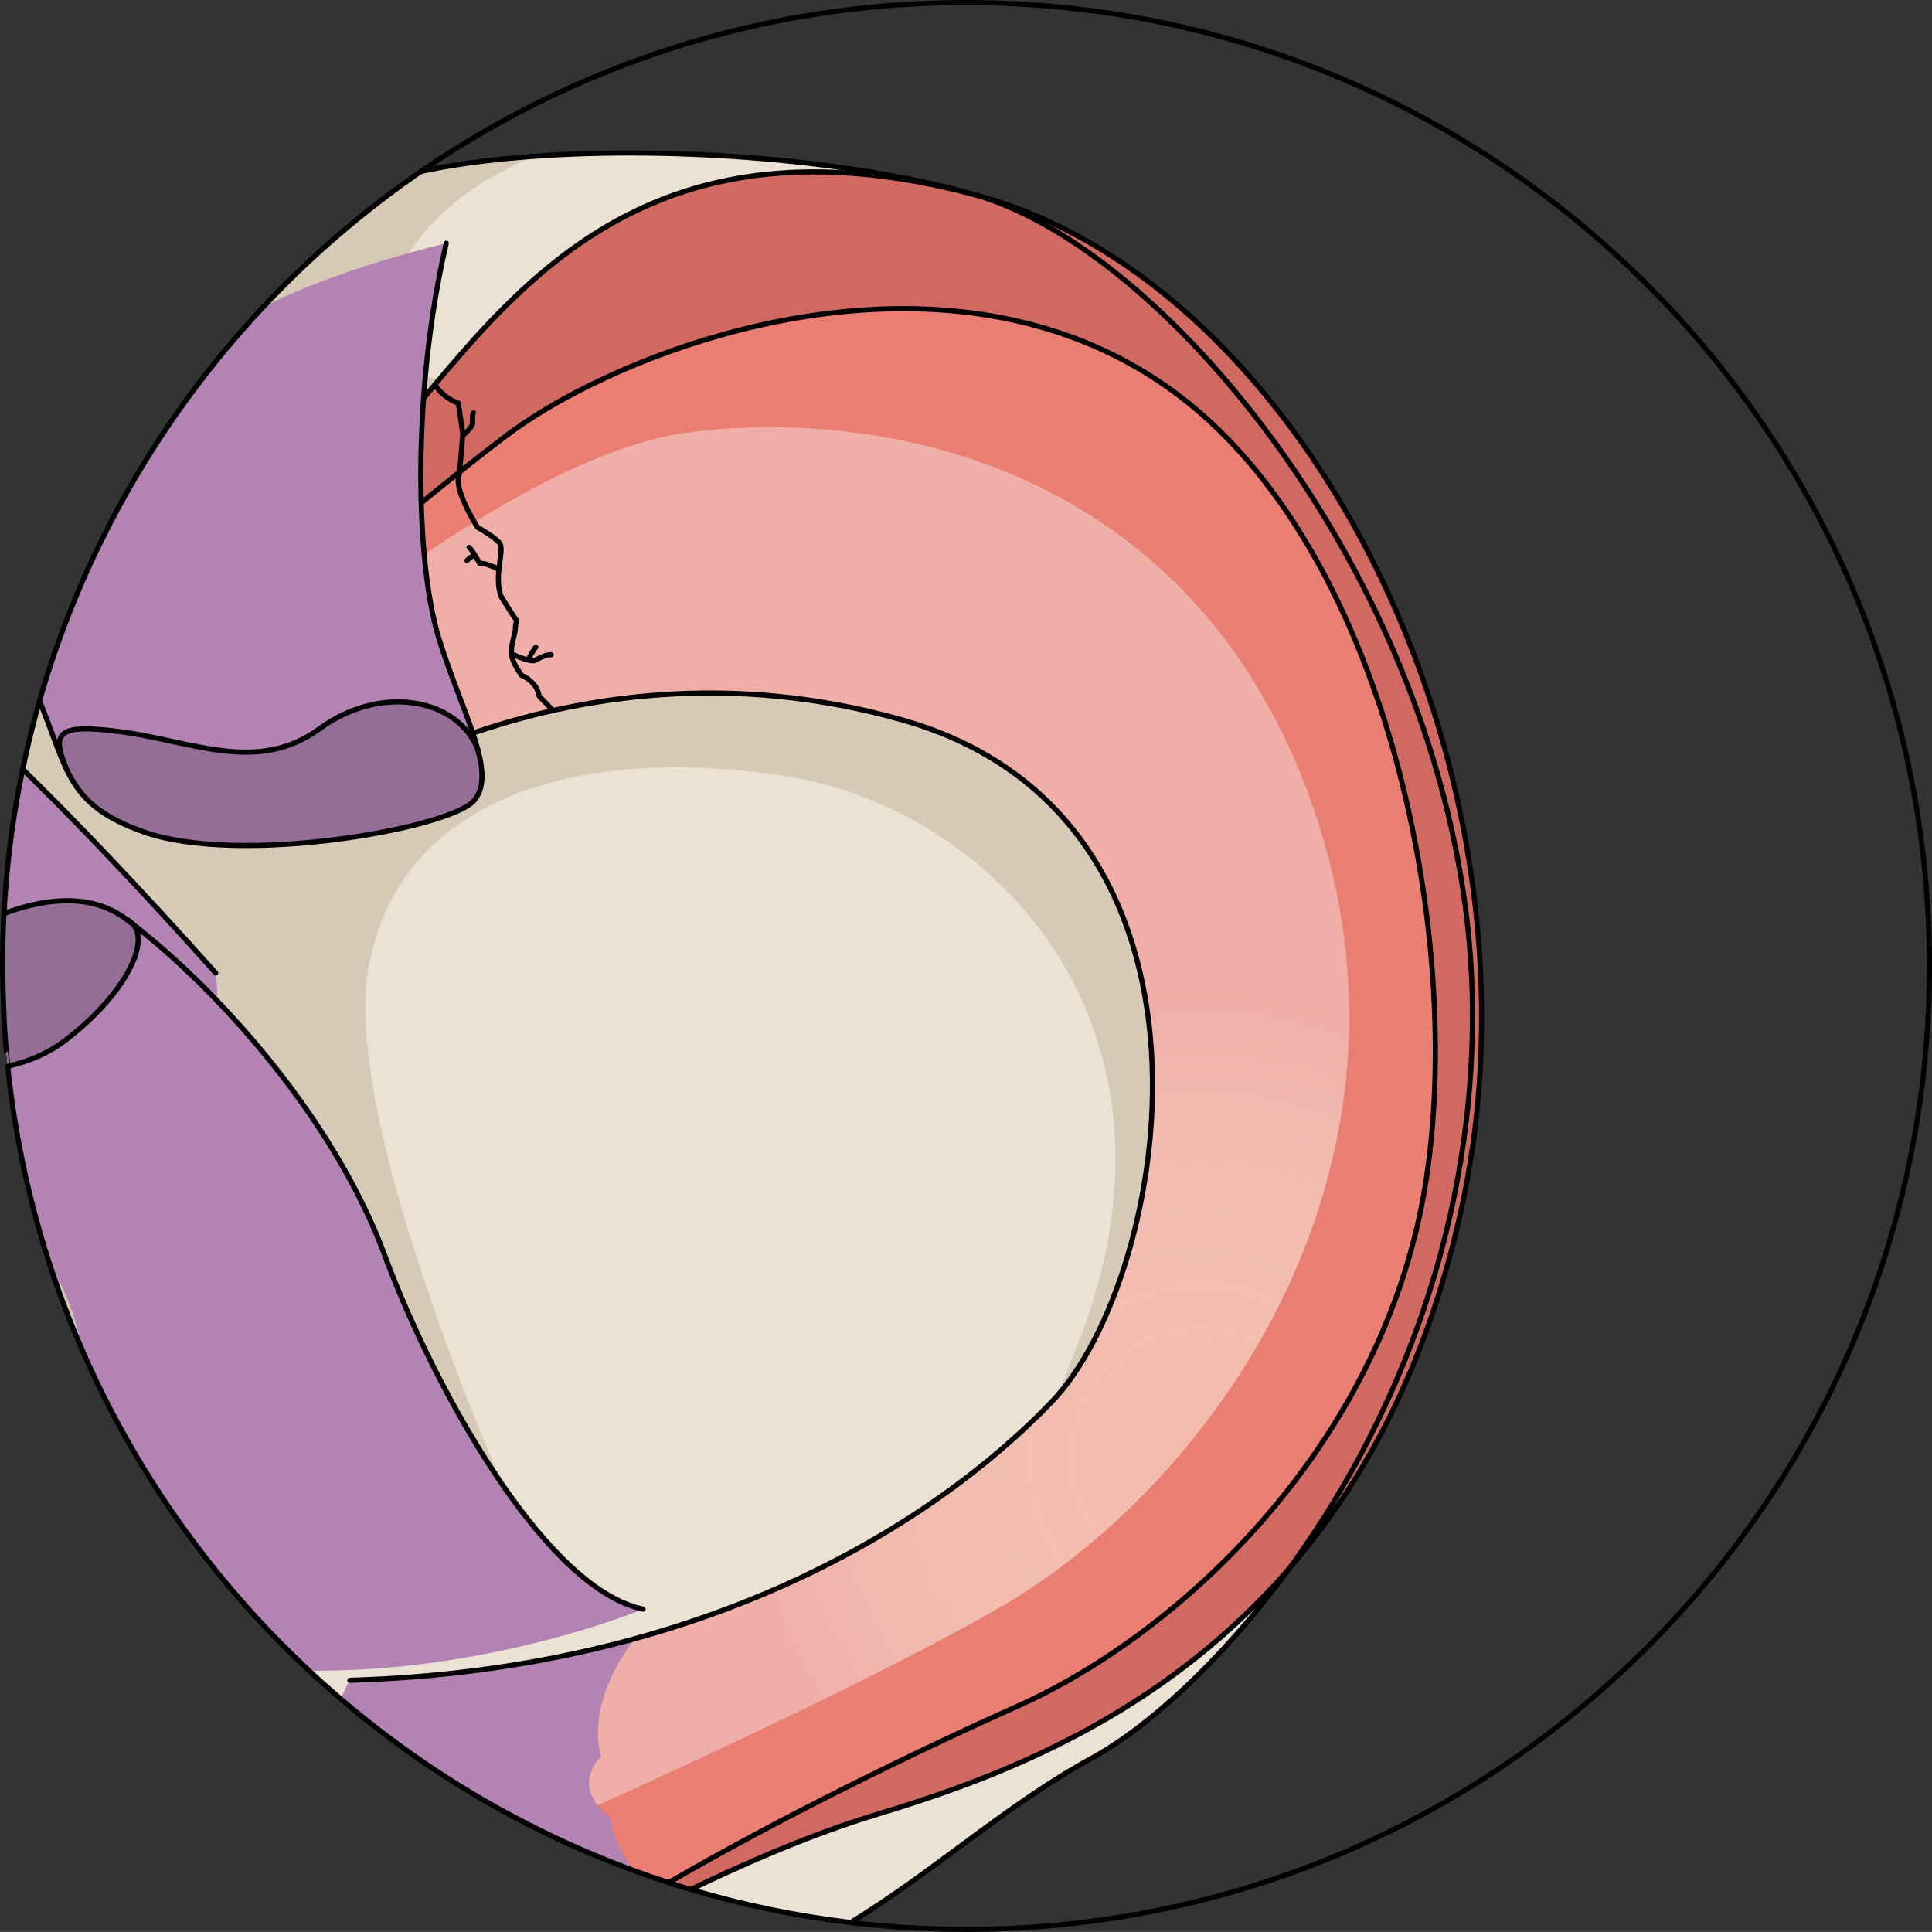 <?xml version="1.0" encoding="utf-8"?>
<!-- Generator: Adobe Illustrator 16.0.0, SVG Export Plug-In . SVG Version: 6.00 Build 0)  -->
<!DOCTYPE svg PUBLIC "-//W3C//DTD SVG 1.1//EN" "http://www.w3.org/Graphics/SVG/1.1/DTD/svg11.dtd">
<svg version="1.1" id="Layer_1" xmlns="http://www.w3.org/2000/svg" xmlns:xlink="http://www.w3.org/1999/xlink" x="0px" y="0px"
	 width="376.125px" height="376.11px" viewBox="0 0 376.125 376.11" enable-background="new 0 0 376.125 376.11"
	 xml:space="preserve">
<rect x="0" y="0" width="376.125" height="376.11" fill="#333333" stroke="none"/>
<g>
	<path fill="#ECE2D3" d="M1.568,208.2c0.364,3.444,0.83,6.849,1.382,10.243c1.546,9.5,3.808,18.763,6.736,27.735
		c0.453,1.408,0.93,2.815,1.42,4.223c-0.15,0.151-0.301,0.303-0.452,0.452c0.163-0.149,0.314-0.301,0.465-0.439
		c1.47,4.173,3.079,8.27,4.838,12.304c2.338,5.416,4.94,10.683,7.768,15.81c9.626,17.456,21.955,33.216,36.432,46.713
		c2.012,1.886,4.084,3.72,6.185,5.517c11.825,10.104,24.92,18.751,39.008,25.688c5.933,2.916,12.04,5.53,18.299,7.816
		c2.149,0.792,4.336,1.533,6.522,2.25c1.433,0.465,2.854,0.904,4.299,1.333h0.013c10.054,2.99,20.46,5.164,31.142,6.433
		c16.425-10.065,30.462-23.022,46.964-32.021c10.432-5.693,25.01-18.486,38.48-36.999c18.902-25.963,35.604-63.176,35.604-107.765
		c0-76.372-56.992-148.182-96.881-159.581c-23.703-6.774-58.225-9.489-85.948-7.478c-0.592,0.038-1.182,0.088-1.772,0.139
		c-1.005,0.074-1.998,0.163-2.979,0.264c-0.741,0.063-1.47,0.139-2.199,0.214c-0.566,0.063-1.118,0.125-1.684,0.188
		c-0.553,0.063-1.105,0.139-1.659,0.201c-1.646,0.201-3.255,0.427-4.813,0.679c-0.528,0.089-1.043,0.163-1.559,0.252
		c-0.578,0.101-1.156,0.201-1.721,0.302c-0.88,0.163-1.735,0.326-2.577,0.503c-0.301,0.062-0.603,0.125-0.905,0.188
		c-11.185,7.691-21.49,16.552-30.74,26.418c-20.12,21.439-35.251,47.63-43.546,76.686c-1.244,4.36-2.337,8.785-3.268,13.271
		c-1.156,5.555-2.061,11.196-2.715,16.915c-0.414,3.707-0.728,7.439-0.93,11.21H0.764C0.588,181.23,0.5,184.637,0.5,188.055
		c0,3.934,0.125,7.829,0.352,11.699c0,0,0.012,0,0.012,0.014c0.163,2.627,0.377,5.228,0.641,7.816"/>
	<path fill="none" d="M130.17,366.512c1.433,0.465,2.854,0.904,4.299,1.333"/>
	<path fill="#D6CAB7" d="M38.943,226.713l-6.623,22.558v0.012l-8.596,29.245c-2.828-5.127-5.43-10.394-7.768-15.81
		c-1.759-4.034-3.368-8.131-4.838-12.304c-0.151,0.139-0.302,0.29-0.465,0.439c0.151-0.149,0.302-0.301,0.452-0.452
		c-0.49-1.407-0.967-2.814-1.42-4.223c-2.928-8.973-5.19-18.235-6.736-27.735l10.896,2.5l8.583,1.974L38.943,226.713z"/>
	<path fill="#D6CAB7" d="M233.613,268.587c-21.931,37.187-46.588,54.479-27.598,2.952c0-0.012,0.023-0.024,0.023-0.049
		c1.02-2.765,2.15-5.756,3.444-8.936c25.135-62.322-16.086-105.542-57.294-111.574s-74.387,5.027-80.407,37.2
		c-4.599,24.556,15.973,77.226,25.978,100.777c0.012,0.013,0.024,0.038,0.024,0.051c2.979,7.037,5.027,11.474,5.14,11.737
		c-1.093-0.565-59.318-31.167-62.309-32.159c-0.729-0.238-3.845-7.742-8.294-19.305v-0.012c-2.84-7.402-6.233-16.451-9.891-26.354
		c-1.283-3.431-2.576-6.963-3.909-10.556c-1.357-3.657-2.727-7.403-4.109-11.174c-3.017-8.231-6.095-16.615-9.099-24.771
		c-1.218-3.305-2.425-6.571-3.607-9.765c0.654-5.719,1.559-11.36,2.715-16.915c0.93-4.486,2.023-8.911,3.268-13.271
		C15.983,107.41,31.114,81.22,51.234,59.78c9.25-9.866,19.555-18.727,30.74-26.418c0.302-0.063,0.604-0.126,0.905-0.188
		c0.842-0.177,1.697-0.34,2.577-0.503c0.564-0.101,1.143-0.201,1.721-0.302c0.516-0.089,1.031-0.163,1.559-0.252
		c1.559-0.252,3.167-0.478,4.813-0.679c0.554-0.063,1.106-0.138,1.659-0.201c0.566-0.063,1.118-0.125,1.684-0.188
		c0.729-0.075,1.458-0.151,2.199-0.214c0.98-0.101,1.974-0.189,2.979-0.264c0.59-0.051,1.181-0.101,1.772-0.139
		C90.671,36.128,83.91,42.776,79.65,49.235c-3.619,5.466-5.442,10.795-7.868,15.307c-2.25,4.173,2.892,6.912,11.022,8.71
		c0.892,0.188,1.809,0.377,2.765,0.554c7.917,1.444,17.921,2.16,26.706,2.5c0.012,0,0.012,0,0.012,0
		c10.783,0.427,19.731,0.302,20.799,0.302c1.257,0,14.855,2.614,32.123,7.466c16.852,4.737,37.188,11.611,52.959,20.295
		c0.024,0,0.051,0.013,0.063,0.038c6.9,3.795,12.92,7.943,17.381,12.403c4.876,4.877,8.658,12.104,11.411,20.862v0.013
		C258.471,174.079,252.238,236.992,233.613,268.587z"/>
	<g>
		<path fill="#B283B3" d="M13.847,220.943c-3.909-6.435-9.111-10.607-12.278-12.743c0.364,3.444,0.83,6.849,1.382,10.243
			c1.546,9.5,3.808,18.763,6.736,27.735c0.453,1.408,0.93,2.815,1.42,4.223c0.214-0.201,0.428-0.402,0.628-0.604
			c1.094-1.067,2.086-2.036,2.954-2.89c0.189-0.189,0.376-0.377,0.553-0.553c0.176-0.177,0.351-0.353,0.516-0.516
			c0.2-0.201,0.389-0.402,0.578-0.578c1.634-1.646,2.526-2.577,2.526-2.577C19.577,233.674,17.202,226.474,13.847,220.943z"/>
		<path fill="#B283B3" d="M42.249,194.804v0.012c-0.226,7.303-2.965,19.645-18.36,21.743c0,0-1.923-1.571-5.367-4.197
			c-1.218-0.918-2.614-1.974-4.197-3.13c-0.314-0.239-0.641-0.479-0.968-0.704c-1.457-1.08-3.053-2.225-4.763-3.432v-0.013
			c-0.59-0.415-1.194-0.829-1.81-1.269c-0.465-0.327-0.943-0.653-1.433-0.993c-0.327-0.226-0.653-0.453-0.993-0.691
			c-1.119-0.766-2.288-1.559-3.494-2.362c0-0.014-0.012-0.014-0.012-0.014c-0.227-3.87-0.352-7.766-0.352-11.699
			c0-3.418,0.088-6.824,0.264-10.192h0.013c0.202-3.771,0.516-7.503,0.93-11.21c0.654-5.719,1.559-11.36,2.715-16.915
			c1.383,1.357,2.777,2.739,4.185,4.159c1.608,1.609,3.243,3.255,4.876,4.927c0.83,0.842,1.659,1.684,2.476,2.539
			c0.906,0.917,1.798,1.846,2.69,2.788c0.78,0.806,1.545,1.61,2.313,2.427c6.749,7.088,13.736,14.68,21.024,22.835
			C41.984,189.412,42.349,191.637,42.249,194.804z"/>
	</g>
	<g>
		<path fill="none" stroke="#010101" stroke-linecap="round" stroke-linejoin="round" stroke-miterlimit="10" d="M41.984,189.412
			c-7.289-8.155-14.276-15.747-21.024-22.835c-0.767-0.816-1.533-1.621-2.313-2.427c-0.892-0.942-1.784-1.871-2.69-2.788
			c-0.816-0.855-1.646-1.697-2.476-2.539c-1.633-1.684-3.255-3.33-4.876-4.927c-1.408-1.42-2.802-2.802-4.185-4.159"/>
		<path fill="none" stroke="#010101" stroke-linecap="round" stroke-linejoin="round" stroke-miterlimit="10" d="M14.688,246.908
			c0.189-0.189,0.376-0.377,0.553-0.553c0.176-0.177,0.351-0.353,0.516-0.516c0.2-0.201,0.389-0.39,0.578-0.578
			c1.634-1.646,2.526-2.577,2.526-2.577"/>
		<path fill="none" stroke="#010101" stroke-linecap="round" stroke-linejoin="round" stroke-miterlimit="10" d="M0.864,199.768
			c1.207,0.804,2.375,1.597,3.494,2.362c0.339,0.238,0.666,0.466,0.993,0.691c0.49,0.34,0.968,0.666,1.433,0.993
			c0.616,0.439,1.219,0.854,1.81,1.269v0.013c1.709,1.207,3.306,2.352,4.763,3.432c0.327,0.226,0.654,0.465,0.968,0.704
			c1.583,1.156,2.979,2.212,4.197,3.13c3.444,2.626,5.367,4.197,5.367,4.197"/>
	</g>
	<g>
		<path fill="#EB7E73" d="M284.221,236.666c-0.288,1.294-0.603,2.576-0.917,3.845c0,0.051-0.012,0.089-0.025,0.126
			c-0.314,1.27-0.641,2.526-0.967,3.758c-0.341,1.244-0.68,2.476-1.031,3.682c-0.377,1.295-0.766,2.563-1.156,3.82
			c-0.353,1.119-0.717,2.226-1.08,3.331c-0.314,0.942-0.643,1.885-0.98,2.802c-0.201,0.604-0.428,1.208-0.641,1.798
			c-0.629,1.709-1.283,3.394-1.949,5.039c-0.226,0.578-0.465,1.145-0.703,1.696c-1.684,4.048-3.482,7.893-5.379,11.55
			c-0.479,0.918-0.955,1.811-1.433,2.689c-0.013,0.014-0.026,0.038-0.026,0.038c-0.414,0.779-0.842,1.533-1.281,2.287
			c-3.682,6.485-7.679,12.366-11.914,17.695c-0.326,0.427-0.665,0.854-1.018,1.27c-0.867,1.081-1.746,2.137-2.652,3.166
			c-0.427,0.503-0.854,0.993-1.293,1.483c-0.793,0.893-1.584,1.759-2.4,2.614c-6.221,6.635-12.795,12.29-19.467,17.13
			c-0.691,0.515-1.396,1.005-2.087,1.494c-0.466,0.314-0.917,0.643-1.382,0.942c-0.629,0.441-1.257,0.855-1.885,1.271
			c-1.446,0.955-2.904,1.885-4.362,2.764c-0.69,0.429-1.382,0.842-2.073,1.245c-1.019,0.604-2.035,1.193-3.066,1.76
			c-0.766,0.439-1.533,0.854-2.301,1.269c-0.552,0.302-1.105,0.591-1.658,0.868c-0.867,0.464-1.733,0.904-2.589,1.331
			c-1.873,0.943-3.731,1.835-5.579,2.677c-0.768,0.353-1.521,0.691-2.275,1.019c-0.616,0.276-1.219,0.54-1.822,0.792
			c-0.377,0.163-0.742,0.326-1.118,0.478c-5.981,2.525-11.713,4.574-16.979,6.309c-1.106,0.364-2.187,0.716-3.255,1.055
			c-1.671,0.528-3.28,1.019-4.839,1.496c-1.521,0.466-3.054,0.955-4.586,1.471c-0.729,0.239-1.47,0.489-2.213,0.741
			c-1.106,0.391-2.224,0.792-3.342,1.206c-0.729,0.264-1.446,0.528-2.175,0.806c-0.516,0.2-1.018,0.389-1.521,0.59
			c-0.767,0.289-1.533,0.591-2.3,0.904c-0.892,0.353-1.784,0.717-2.664,1.082c-0.955,0.389-1.91,0.791-2.853,1.193
			c-5.002,2.124-9.878,4.361-14.502,6.599h-0.013c-1.445-0.429-2.866-0.868-4.299-1.333c-2.186-0.717-4.373-1.458-6.522-2.25
			c-6.259-2.286-12.366-4.9-18.299-7.816c-14.088-6.938-27.183-15.584-39.008-25.688c1.005-2.286,1.771-3.631,1.771-3.631
			c0.805-0.025,1.609-0.051,2.413-0.089c0.692-0.024,1.396-0.05,2.086-0.087c0.616-0.026,1.232-0.051,1.835-0.089h0.088
			c0.213-0.012,0.427-0.025,0.628-0.038c0.527-0.036,1.043-0.063,1.559-0.101c0.087,0,0.175,0,0.264-0.012
			c0.201-0.013,0.389-0.024,0.59-0.038c0.226-0.013,0.453-0.024,0.679-0.051c0.767-0.05,1.546-0.101,2.312-0.163h0.05
			c0.013-0.012,0.026-0.012,0.038-0.012c0.327-0.025,0.653-0.051,0.967-0.075c0.541-0.051,1.081-0.089,1.609-0.139
			c0.415-0.038,0.817-0.075,1.219-0.113c0.503-0.05,1.006-0.101,1.496-0.15c0.264-0.026,0.528-0.051,0.779-0.076
			c0.365-0.037,0.715-0.075,1.068-0.113c0.151-0.012,0.302-0.037,0.465-0.05c0.427-0.051,0.854-0.088,1.283-0.151
			c0.25-0.024,0.49-0.049,0.741-0.087c0.251-0.026,0.49-0.051,0.729-0.089c0.063,0,0.113,0,0.163-0.012
			c0.502-0.063,0.993-0.127,1.483-0.189c0.213-0.024,0.415-0.05,0.628-0.087c0.189-0.014,0.39-0.038,0.578-0.076
			c0.59-0.075,1.168-0.15,1.747-0.238c0.592-0.076,1.169-0.164,1.735-0.251c0.578-0.089,1.156-0.177,1.721-0.265
			c0.755-0.112,1.508-0.239,2.25-0.364c0.793-0.126,1.584-0.264,2.376-0.415c0.164-0.025,0.314-0.05,0.478-0.088
			c0.427-0.063,0.842-0.138,1.257-0.226c0.427-0.076,0.842-0.151,1.257-0.239c0.075-0.013,0.151-0.025,0.226-0.037
			c2.288-0.453,4.55-0.918,6.761-1.421c0.402-0.088,0.805-0.176,1.194-0.276c0.076,0,0.139-0.013,0.189-0.038
			c0.037,0,0.063-0.013,0.087-0.024c0.038,0,0.076,0,0.101-0.024c0.026,0.012,0.038,0,0.05,0c0.05-0.014,0.088-0.026,0.126-0.038
			c0.05,0,0.101-0.013,0.151-0.038c0.05,0,0.101-0.013,0.15-0.024c0.05-0.014,0.088-0.026,0.126-0.038c0.024,0,0.063,0,0.088-0.026
			c0.037,0,0.087,0,0.125-0.024c0.088-0.012,0.176-0.025,0.264-0.063c0.075-0.014,0.163-0.025,0.239-0.063
			c0.967-0.215,1.922-0.453,2.864-0.692c0.113-0.024,0.214-0.05,0.314-0.087c0.101-0.026,0.213-0.051,0.314-0.089
			c0.113-0.025,0.227-0.05,0.352-0.088c0.05,0,0.088-0.013,0.139-0.024c0.993-0.252,1.96-0.516,2.929-0.779v-0.013
			c1.193-0.327,2.375-0.666,3.543-1.006c2.338-0.691,4.638-1.407,6.9-2.149c1.043-0.351,2.086-0.703,3.117-1.067
			c0.703-0.239,1.394-0.478,2.085-0.741c0.164-0.051,0.314-0.101,0.478-0.176c0.076-0.014,0.151-0.038,0.215-0.076
			c0.25-0.075,0.49-0.176,0.728-0.264c1.093-0.402,2.162-0.817,3.23-1.231c0.904-0.352,1.797-0.704,2.69-1.068
			c0.464-0.188,0.929-0.39,1.394-0.578c0.717-0.289,1.446-0.591,2.161-0.904c0.189-0.076,0.365-0.164,0.554-0.24
			c0.239-0.101,0.477-0.213,0.717-0.313c0.578-0.252,1.168-0.516,1.746-0.779c0.252-0.113,0.503-0.226,0.754-0.339
			c1.206-0.54,2.388-1.105,3.57-1.672c0.351-0.163,0.691-0.326,1.043-0.503c0.188-0.087,0.389-0.188,0.578-0.288
			c0.778-0.377,1.545-0.768,2.312-1.156c0.804-0.402,1.595-0.817,2.387-1.232c0.151-0.075,0.302-0.163,0.44-0.238
			c0.101-0.05,0.188-0.101,0.276-0.139c0.101-0.063,0.213-0.125,0.326-0.176c0.302-0.163,0.604-0.327,0.906-0.49
			c1.293-0.703,2.563-1.408,3.807-2.123c1.131-0.654,2.25-1.319,3.355-1.986c0.101-0.063,0.201-0.126,0.314-0.188
			c0.101-0.063,0.214-0.126,0.328-0.201c0.439-0.265,0.879-0.528,1.307-0.805c0.829-0.515,1.646-1.03,2.45-1.545
			c0.113-0.076,0.213-0.139,0.328-0.215c1.432-0.929,2.828-1.859,4.184-2.802c0.126-0.088,0.239-0.163,0.364-0.252
			c3.142-2.187,6.096-4.398,8.874-6.609c0.264-0.214,0.515-0.415,0.767-0.629c0.729-0.59,1.445-1.168,2.136-1.76
			c0.427-0.364,0.855-0.716,1.271-1.08c0.904-0.767,1.771-1.546,2.626-2.313c0.327-0.288,0.641-0.578,0.955-0.866
			c0.779-0.717,1.532-1.433,2.274-2.137c0.34-0.326,0.678-0.653,1.006-0.98c0.214-0.2,0.415-0.401,0.615-0.603
			c0.239-0.227,0.465-0.466,0.691-0.691c0.15-0.15,0.301-0.302,0.452-0.453c0.364-0.376,0.729-0.753,1.094-1.131
			c0.402-0.414,0.792-0.854,1.194-1.308c0-0.012,0.023-0.024,0.023-0.049c0.039-0.025,0.064-0.063,0.089-0.088
			c0.05-0.063,0.101-0.113,0.151-0.177c0.012-0.025,0.037-0.037,0.037-0.063c0.227-0.251,0.439-0.515,0.654-0.779
			c1.231-1.532,2.438-3.267,3.606-5.151c0.101-0.176,0.214-0.353,0.313-0.528c0.051-0.076,0.102-0.163,0.139-0.239
			c0.251-0.389,0.479-0.791,0.703-1.206c0.102-0.151,0.176-0.314,0.265-0.465c0.264-0.465,0.516-0.943,0.767-1.421
			c0.063-0.112,0.125-0.226,0.176-0.338c0.164-0.29,0.314-0.591,0.465-0.893c0.151-0.314,0.303-0.616,0.453-0.931
			c0.301-0.616,0.603-1.244,0.893-1.885c0.176-0.377,0.351-0.754,0.516-1.144c0.137-0.314,0.275-0.629,0.413-0.942l0.453-1.094
			c0.101-0.251,0.214-0.516,0.313-0.779c0.428-1.056,0.842-2.149,1.232-3.255c0.164-0.439,0.314-0.88,0.465-1.332
			c0.076-0.188,0.139-0.364,0.188-0.553c0.163-0.478,0.327-0.955,0.478-1.445c0.15-0.44,0.289-0.88,0.427-1.332
			c0.026-0.088,0.05-0.176,0.076-0.265c0.188-0.603,0.364-1.206,0.54-1.822c0.189-0.628,0.365-1.257,0.527-1.897
			c0.139-0.502,0.264-1.005,0.391-1.508c0.138-0.54,0.276-1.08,0.401-1.622c0.101-0.438,0.201-0.866,0.302-1.307
			c0.025-0.087,0.038-0.176,0.063-0.263c0.025-0.139,0.063-0.277,0.089-0.428c0.024-0.126,0.063-0.252,0.089-0.377
			c0.012-0.051,0.023-0.089,0.023-0.138c0.127-0.592,0.252-1.182,0.365-1.772c0.163-0.829,0.326-1.659,0.465-2.501
			c0.113-0.604,0.213-1.22,0.314-1.835c0.063-0.353,0.113-0.717,0.163-1.068c0.05-0.263,0.089-0.528,0.125-0.792
			c0.05-0.364,0.101-0.728,0.151-1.081c0.025-0.15,0.037-0.314,0.063-0.464c0-0.038,0.013-0.089,0.013-0.139
			c0.023-0.127,0.037-0.252,0.05-0.377c0.013-0.076,0.024-0.151,0.024-0.238c0.076-0.579,0.139-1.157,0.201-1.735
			c0.089-0.665,0.151-1.332,0.201-1.998c0.051-0.451,0.089-0.893,0.125-1.345c0.064-0.754,0.113-1.52,0.164-2.274
			c0.051-0.768,0.088-1.533,0.113-2.288c0.088-1.998,0.113-4.009,0.088-6.007c0-0.428-0.012-0.854-0.025-1.281
			c-0.025-0.979-0.063-1.962-0.112-2.941c-0.05-0.942-0.114-1.872-0.188-2.803c-0.075-0.942-0.164-1.885-0.264-2.815
			c-0.051-0.451-0.102-0.917-0.164-1.382c-0.038-0.326-0.076-0.653-0.126-0.967c-0.05-0.428-0.113-0.842-0.176-1.245
			c-0.139-0.942-0.288-1.872-0.452-2.803c-0.05-0.302-0.113-0.616-0.176-0.917c-0.063-0.34-0.125-0.679-0.201-1.005
			c-0.088-0.465-0.188-0.918-0.289-1.382c-0.076-0.402-0.177-0.83-0.277-1.232c0-0.013,0-0.013-0.012-0.024
			c-0.214-0.956-0.452-1.885-0.716-2.815c-0.05-0.201-0.101-0.402-0.165-0.604c-0.063-0.252-0.137-0.504-0.213-0.741
			c-0.113-0.403-0.227-0.806-0.352-1.194c-0.364-1.194-0.767-2.375-1.193-3.543c-0.227-0.629-0.465-1.245-0.705-1.861
			c-0.288-0.729-0.59-1.458-0.904-2.175c-0.238-0.552-0.478-1.117-0.741-1.671c-0.151-0.352-0.327-0.703-0.489-1.044
			c-0.127-0.25-0.252-0.502-0.365-0.741c-0.126-0.226-0.239-0.464-0.364-0.703c-0.616-1.206-1.271-2.387-1.974-3.557
			c-0.264-0.427-0.516-0.855-0.779-1.282c-2.602-4.134-5.693-7.992-9.324-11.473c-0.265-0.253-0.516-0.503-0.779-0.742
			c-0.277-0.252-0.541-0.502-0.816-0.741c-0.729-0.654-1.472-1.283-2.238-1.897c-0.754-0.616-1.546-1.219-2.35-1.798
			c-0.804-0.591-1.634-1.169-2.476-1.721c-0.692-0.453-1.396-0.894-2.112-1.321c-0.603-0.363-1.219-0.715-1.847-1.067
			c-0.804-0.451-1.634-0.88-2.476-1.307c-0.578-0.289-1.169-0.578-1.772-0.854c-0.377-0.176-0.754-0.353-1.144-0.516
			c-0.603-0.276-1.219-0.541-1.847-0.792c-0.29-0.125-0.578-0.239-0.868-0.338c-0.301-0.127-0.615-0.253-0.929-0.366
			c-0.314-0.125-0.628-0.25-0.943-0.351c-0.352-0.139-0.717-0.266-1.069-0.378c-0.59-0.202-1.181-0.401-1.772-0.591
			c-0.816-0.276-1.658-0.527-2.513-0.767c-3.267-0.93-6.51-1.721-9.689-2.375c-0.779-0.163-1.545-0.314-2.325-0.465
			c-0.767-0.15-1.533-0.289-2.3-0.415c-0.566-0.101-1.131-0.188-1.696-0.276c-1.107-0.188-2.187-0.34-3.28-0.489
			c-0.528-0.076-1.043-0.139-1.559-0.202c-0.05,0-0.088-0.012-0.125-0.012c-0.427-0.063-0.868-0.113-1.295-0.151
			c-0.239-0.038-0.478-0.063-0.717-0.074c-0.314-0.04-0.641-0.076-0.955-0.101c-0.703-0.076-1.408-0.139-2.099-0.202
			c-1.684-0.139-3.343-0.251-5.002-0.326c-0.149-0.014-0.3-0.014-0.452-0.025c-0.163,0-0.34,0-0.515-0.014
			c-0.339-0.013-0.679-0.024-1.018-0.037c-0.616-0.024-1.245-0.038-1.86-0.05c-0.339-0.014-0.667-0.014-0.993-0.014h-0.125
			c-0.478-0.013-0.942-0.013-1.408-0.013c-0.528,0-1.043,0-1.559,0.013c-0.503,0-1.005,0.014-1.496,0.025
			c-0.289,0-0.59,0.014-0.879,0.026c-0.378,0-0.767,0.012-1.144,0.036c-0.54,0.013-1.082,0.038-1.609,0.064
			c-1.269,0.063-2.526,0.137-3.771,0.238c-0.453,0.024-0.892,0.063-1.332,0.112c-0.113,0-0.227,0.013-0.34,0.026
			c-0.339,0.024-0.667,0.05-1.005,0.087c-0.703,0.063-1.408,0.139-2.099,0.213c-0.101,0.014-0.189,0.026-0.276,0.038
			c-0.566,0.063-1.12,0.127-1.672,0.202c-0.616,0.063-1.232,0.15-1.834,0.239c-0.403,0.049-0.792,0.112-1.182,0.175
			c-0.213,0.013-0.427,0.051-0.641,0.088c-0.415,0.063-0.817,0.126-1.219,0.188c-0.993,0.151-1.973,0.326-2.928,0.503
			c-0.779,0.138-1.559,0.29-2.312,0.439c-0.189,0.038-0.378,0.076-0.554,0.113c-0.83,0.164-1.646,0.34-2.451,0.516
			c-0.276,0.063-0.54,0.125-0.804,0.177c-0.779,0.175-1.546,0.363-2.312,0.552c-0.779,0.189-1.559,0.391-2.338,0.592
			c-0.893,0.226-1.772,0.464-2.639,0.716c-0.114,0.025-0.214,0.063-0.328,0.088c-1.005,0.288-1.998,0.578-2.979,0.88
			c-0.049,0.013-0.1,0.037-0.15,0.049c-0.566,0.177-1.132,0.354-1.685,0.528c-0.075,0.025-0.163,0.052-0.238,0.076
			c-0.83,0.264-1.633,0.54-2.425,0.805c-0.227,0.075-0.453,0.15-0.667,0.226c-1.597,0.553-3.13,1.118-4.625,1.696
			c-0.352,0.139-0.692,0.264-1.031,0.402c-0.365,0.138-0.729,0.29-1.094,0.439c-0.226,0.076-0.453,0.165-0.667,0.266
			c-0.427,0.162-0.842,0.339-1.244,0.514c-0.351,0.139-0.704,0.289-1.056,0.441c-0.377,0.161-0.753,0.326-1.13,0.489
			c-0.126,0.051-0.251,0.101-0.376,0.163c-0.189,0.076-0.365,0.151-0.529,0.238c-0.012,0-0.024,0-0.05,0.014
			c-0.049,0.025-0.113,0.05-0.163,0.074c-2.149,0.955-4.159,1.911-6.02,2.841c-0.828,0.414-1.633,0.829-2.399,1.231
			c-0.239,0.125-0.465,0.238-0.692,0.365c-0.465,0.239-0.917,0.489-1.357,0.729c-0.037,0.025-0.075,0.038-0.1,0.063
			c-0.265,0.139-0.529,0.277-0.792,0.428c-0.439,0.239-0.867,0.479-1.269,0.716c-0.113,0.063-0.214,0.113-0.314,0.177
			c-0.088,0.05-0.175,0.1-0.276,0.15c-0.038,0.024-0.063,0.05-0.088,0.063c-0.087,0.049-0.176,0.101-0.264,0.149
			c-0.038,0.013-0.075,0.038-0.113,0.064c-0.251,0.149-0.503,0.301-0.741,0.439c-1.408,0.817-2.64,1.583-3.682,2.249
			c-0.101,0.075-0.214,0.139-0.314,0.2c-0.064,0.052-0.139,0.089-0.201,0.14c-0.126,0.075-0.251,0.162-0.365,0.238
			c-0.025,0.013-0.063,0.037-0.101,0.063c-0.616,0.403-1.144,0.755-1.583,1.069c-0.038,0.024-0.076,0.049-0.101,0.075
			c-0.026,0.012-0.05,0.025-0.064,0.038c-0.063,0.036-0.113,0.074-0.163,0.101c-0.012,0.012-0.025,0.036-0.05,0.049
			c-0.05,0.025-0.101,0.063-0.151,0.101c-0.037,0.025-0.063,0.038-0.087,0.063c-0.163,0.113-0.302,0.214-0.427,0.302
			c-0.428,0.314-0.654,0.477-0.654,0.477c-0.679-0.188-1.345-0.376-1.986-0.59c-0.251-0.088-0.502-0.164-0.741-0.252
			c-0.981-0.339-1.923-0.703-2.802-1.093c-0.515-0.227-1.006-0.452-1.483-0.68c-0.226-0.112-0.452-0.226-0.666-0.339
			c-0.29-0.137-0.565-0.289-0.83-0.439c-0.101-0.05-0.189-0.101-0.29-0.164c-0.302-0.162-0.603-0.339-0.892-0.527
			c-0.214-0.138-0.415-0.263-0.616-0.39c-0.2-0.126-0.401-0.264-0.59-0.401c-0.251-0.177-0.503-0.354-0.741-0.527
			c-0.29-0.201-0.578-0.429-0.842-0.642c-0.063-0.051-0.126-0.101-0.189-0.151c-0.075-0.063-0.151-0.125-0.238-0.189
			c-0.014-0.012-0.026-0.024-0.038-0.049c-0.012,0-0.012,0-0.012,0c-0.151-0.126-0.29-0.251-0.44-0.378
			c-0.276-0.25-0.54-0.489-0.804-0.754c-0.201-0.176-0.389-0.364-0.565-0.552c-0.138-0.139-0.276-0.29-0.415-0.44
			c-0.138-0.139-0.276-0.289-0.401-0.44c-0.014-0.013-0.026-0.025-0.038-0.037c-0.012-0.024-0.038-0.051-0.063-0.076
			c-0.038-0.037-0.064-0.075-0.101-0.113c-0.365-0.427-0.691-0.842-1.005-1.269c-0.151-0.189-0.29-0.391-0.415-0.578
			c-0.139-0.201-0.264-0.389-0.391-0.578c-0.175-0.264-0.338-0.527-0.489-0.792c-0.113-0.188-0.214-0.364-0.314-0.553
			c-0.326-0.591-0.616-1.181-0.88-1.747c-0.038-0.101-0.088-0.201-0.125-0.302c-0.076-0.176-0.139-0.339-0.214-0.514
			c-0.139-0.366-0.277-0.729-0.402-1.082c-0.276-0.829-0.478-1.621-0.641-2.338c-0.076-0.339-0.139-0.665-0.189-0.967
			c-0.327-1.937-0.251-3.18-0.251-3.18s0-0.014,0.012-0.026h0.013v-0.012c0.024-0.037,0.063-0.089,0.125-0.163
			c0.012-0.038,0.05-0.075,0.076-0.127c0.037-0.049,0.075-0.1,0.113-0.149c0.05-0.076,0.101-0.139,0.151-0.214
			c0.05-0.076,0.113-0.164,0.175-0.251c0.063-0.089,0.125-0.176,0.201-0.276c0.063-0.089,0.125-0.189,0.202-0.29
			c0.075-0.101,0.149-0.213,0.226-0.326c0.276-0.378,0.59-0.805,0.93-1.295c0.05-0.063,0.101-0.125,0.138-0.188
			c0.642-0.88,1.396-1.937,2.263-3.13c0.113-0.139,0.226-0.302,0.338-0.453c0.679-0.942,1.433-1.96,2.25-3.066
			c0.364-0.515,0.753-1.043,1.168-1.583c0.792-1.08,1.647-2.236,2.551-3.444c0.427-0.564,0.854-1.143,1.307-1.732
			c0.012-0.038,0.05-0.076,0.075-0.113c0.088-0.114,0.177-0.239,0.277-0.354c0.327-0.451,0.666-0.903,1.018-1.357
			c1.998-2.663,4.185-5.541,6.509-8.558c0.076-0.087,0.139-0.176,0.202-0.264c0.402-0.516,0.817-1.031,1.22-1.559
			c0.1-0.138,0.2-0.263,0.314-0.401c0.301-0.39,0.603-0.792,0.929-1.194c2.086-2.69,4.286-5.479,6.561-8.307
			c2.262-2.841,4.612-5.731,7.013-8.635c1.596-1.935,3.217-3.871,4.851-5.805c0.565-0.667,1.144-1.346,1.709-2.038
			c0.515-0.614,1.03-1.23,1.545-1.859c0.679-0.804,1.357-1.633,2.048-2.463c1.019-1.219,2.05-2.463,3.105-3.706
			c0.415-0.491,0.83-0.994,1.244-1.484c0.88-1.029,1.76-2.061,2.664-3.091c1.849-2.137,3.771-4.273,5.77-6.372
			c0.276-0.303,0.564-0.603,0.854-0.905c0.288-0.288,0.578-0.59,0.866-0.892c0.29-0.302,0.592-0.592,0.88-0.88
			c3.331-3.355,6.862-6.585,10.683-9.564c0.402-0.314,0.792-0.615,1.206-0.929c0.164-0.127,0.327-0.24,0.491-0.365
			c0.338-0.264,0.691-0.516,1.043-0.767c1.785-1.295,3.619-2.526,5.529-3.695c0.327-0.2,0.667-0.401,1.005-0.603
			c0.378-0.227,0.755-0.453,1.144-0.667c0.767-0.439,1.546-0.866,2.338-1.281c0.302-0.163,0.616-0.326,0.93-0.478
			c2.878-1.471,5.894-2.789,9.085-3.908c0.439-0.163,0.88-0.314,1.333-0.452c0.351-0.126,0.715-0.239,1.08-0.352
			c2.036-0.654,4.135-1.219,6.309-1.698c0.54-0.125,1.08-0.237,1.622-0.338c0.427-0.089,0.854-0.177,1.293-0.252
			c0.352-0.063,0.705-0.126,1.056-0.188c0.39-0.076,0.779-0.139,1.169-0.189c0.603-0.088,1.207-0.177,1.809-0.264
			c0.026,0,0.05,0,0.088-0.014c0.578-0.075,1.156-0.138,1.746-0.2c0.465-0.063,0.931-0.101,1.396-0.139
			c0.403-0.036,0.804-0.076,1.219-0.101c1.647-0.138,3.319-0.226,5.041-0.25c0.665-0.014,1.332-0.026,1.998-0.026
			c9.299,0,19.681,1.357,31.331,4.449C255.166,55.269,303.324,152.226,284.221,236.666z"/>
		<radialGradient id="SVGID_1_" cx="233.605" cy="283.719" r="129.405" gradientUnits="userSpaceOnUse">
			<stop  offset="0" style="stop-color:#FBF5E4;stop-opacity:0.5"/>
			<stop  offset="0.709" style="stop-color:#EFAEA7"/>
		</radialGradient>
		<path fill="url(#SVGID_1_)" d="M194.05,313.289c-19.68,11.248-50.634,25.9-77.705,38.192c-3.757,1.709-7.44,3.367-10.997,4.964
			c-14.088-6.938-27.183-15.584-39.008-25.688c1.005-2.286,1.771-3.631,1.771-3.631c1.609-0.051,3.218-0.113,4.801-0.189
			c0.893-0.037,1.772-0.087,2.652-0.138c0.904-0.05,1.797-0.112,2.689-0.177c0.804-0.05,1.609-0.112,2.4-0.175
			c0.867-0.063,1.722-0.139,2.576-0.214c0.918-0.075,1.823-0.163,2.715-0.264c1.545-0.151,3.079-0.314,4.6-0.504
			c1.118-0.125,2.224-0.275,3.317-0.427c1.168-0.15,2.338-0.314,3.482-0.489c1.156-0.163,2.3-0.353,3.43-0.542
			c1.144-0.175,2.275-0.376,3.394-0.59c6.723-1.206,13.158-2.677,19.304-4.36v-0.013c38.166-10.48,65.173-29.319,81.348-46.198
			c0.402-0.414,0.792-0.854,1.194-1.308c0,0,0.012-0.012,0.012-0.024c22.408-25.914,35.805-112.591-30.363-131.354
			c-2.476-0.704-4.926-1.318-7.352-1.872c-3.129-0.703-6.209-1.295-9.25-1.76c-0.904-0.139-1.797-0.276-2.689-0.389
			c-2.275-0.314-4.525-0.554-6.749-0.742c-22.42-1.885-42.151,2.062-57.57,7.327c-0.227,0.075-0.453,0.162-0.667,0.226
			c-6.938,2.413-12.982,5.078-17.985,7.578c-1.557,0.78-3.003,1.533-4.348,2.275c-0.075,0.036-0.138,0.063-0.2,0.112
			c-0.604,0.314-1.182,0.641-1.735,0.955c-0.753,0.427-1.457,0.829-2.123,1.232c-3.293,1.936-5.617,3.506-6.862,4.386
			c-0.163,0.113-0.302,0.214-0.427,0.302c-0.428,0.314-0.654,0.477-0.654,0.477c-0.415-0.113-0.83-0.226-1.219-0.351
			c-0.327-0.101-0.667-0.202-0.98-0.303c-0.83-0.275-1.622-0.565-2.375-0.88c-0.327-0.125-0.641-0.251-0.955-0.401
			c-2.049-0.88-3.82-1.872-5.367-2.94c-0.251-0.177-0.503-0.354-0.741-0.527c-0.29-0.201-0.578-0.429-0.842-0.642
			c-0.314-0.252-0.628-0.516-0.918-0.768c-1.193-1.056-2.2-2.136-3.054-3.229l-0.339-0.453c-0.151-0.189-0.29-0.391-0.415-0.578
			c-0.139-0.201-0.264-0.389-0.391-0.578c-0.691-1.056-1.231-2.099-1.684-3.092c-0.05-0.101-0.088-0.201-0.139-0.302
			c-0.063-0.176-0.138-0.353-0.2-0.514c-0.139-0.366-0.277-0.729-0.402-1.082c5.228-4.662,14.904-13.032,26.667-22.067
			c5.869-4.513,12.253-9.188,18.877-13.624v-0.013c3.217-2.161,6.484-4.271,9.764-6.297c14.239-8.721,28.867-15.684,41.17-17.355
			c9.502-1.281,20.372-1.545,31.696-0.199c17.682,2.099,36.496,8.117,52.959,20.295c0.024,0,0.051,0.013,0.063,0.038
			c10.996,8.119,20.938,18.989,28.792,33.266v0.013c3.682,6.66,6.899,14.063,9.551,22.269
			C278.944,229.05,235.51,289.599,194.05,313.289z"/>
		<path fill="#D16963" d="M35.965,137.118h0.013c-0.013,0.013-0.025,0.026-0.025,0.026S35.953,137.131,35.965,137.118z"/>
		<path fill="#D16963" d="M284.221,236.666c-0.288,1.294-0.603,2.576-0.917,3.845c0,0.051-0.012,0.089-0.025,0.126
			c-0.314,1.27-0.641,2.526-0.967,3.758c-0.341,1.244-0.68,2.476-1.031,3.682c-0.377,1.295-0.766,2.563-1.156,3.82
			c-0.353,1.119-0.717,2.226-1.08,3.331c-0.314,0.942-0.643,1.885-0.98,2.802c-0.201,0.604-0.428,1.208-0.641,1.798
			c-0.629,1.709-1.283,3.394-1.949,5.039c-0.226,0.578-0.465,1.145-0.703,1.696c-1.684,4.048-3.482,7.893-5.379,11.55
			c-0.479,0.918-0.955,1.811-1.433,2.689c-0.013,0.014-0.026,0.038-0.026,0.038c-0.414,0.779-0.842,1.533-1.281,2.287
			c-3.682,6.485-7.679,12.366-11.914,17.695c-0.326,0.427-0.665,0.854-1.018,1.27c-0.867,1.081-1.746,2.137-2.652,3.166
			c-0.427,0.503-0.854,0.993-1.293,1.483c-0.793,0.893-1.584,1.759-2.4,2.614c-6.221,6.635-12.795,12.29-19.467,17.13
			c-0.691,0.515-1.396,1.005-2.087,1.494c-0.466,0.314-0.917,0.643-1.382,0.942c-0.629,0.441-1.257,0.855-1.885,1.271
			c-1.446,0.955-2.904,1.885-4.362,2.764c-0.69,0.429-1.382,0.842-2.073,1.245c-1.019,0.604-2.035,1.193-3.066,1.76
			c-0.766,0.439-1.533,0.854-2.301,1.269c-0.552,0.302-1.105,0.591-1.658,0.868c-0.867,0.464-1.733,0.904-2.589,1.331
			c-1.873,0.943-3.731,1.835-5.579,2.677c-0.768,0.353-1.521,0.691-2.275,1.019c-0.616,0.276-1.219,0.54-1.822,0.792
			c-0.377,0.163-0.742,0.326-1.118,0.478c-5.981,2.525-11.713,4.574-16.979,6.309c-1.106,0.364-2.187,0.716-3.255,1.055
			c-1.671,0.528-3.28,1.019-4.839,1.496c-1.521,0.466-3.054,0.955-4.586,1.471c-0.729,0.239-1.47,0.489-2.213,0.741
			c-1.106,0.391-2.224,0.792-3.342,1.206c-0.729,0.264-1.446,0.528-2.175,0.806c-0.516,0.2-1.018,0.389-1.521,0.59
			c-0.767,0.289-1.533,0.591-2.3,0.904c-0.892,0.353-1.784,0.717-2.664,1.082c-0.955,0.389-1.91,0.791-2.853,1.193
			c-5.002,2.124-9.878,4.361-14.502,6.599h-0.013c-1.445-0.429-2.866-0.868-4.299-1.333c21.541-12.505,47.744-25.336,67.94-34.359
			c31.493-14.075,68.617-49.151,78.407-96.203c9.79-47.053-4.688-128.954-48.924-160.359c-37.3-26.492-86.992-14.077-115.306,0.716
			c0,0,0,0-0.012,0c-5.254,2.74-9.766,5.555-13.334,8.231c-2.903,2.175-6.095,4.663-9.45,7.326c-2.426,1.924-4.94,3.96-7.49,6.034
			v0.012c-6.799,5.543-13.888,11.486-20.397,17.041c-13.749,11.699-24.972,21.604-25.625,22.168v-0.012
			c0.024-0.037,0.063-0.089,0.125-0.163c0.012-0.038,0.05-0.075,0.076-0.127c0.037-0.049,0.075-0.1,0.113-0.149
			c0.05-0.076,0.101-0.139,0.151-0.214c0.05-0.076,0.113-0.164,0.175-0.251c0.063-0.089,0.125-0.176,0.201-0.276
			c0.063-0.089,0.125-0.189,0.202-0.29c0.075-0.101,0.149-0.213,0.226-0.326c0.276-0.378,0.59-0.805,0.93-1.295
			c0.05-0.063,0.101-0.125,0.138-0.188c0.642-0.88,1.396-1.937,2.263-3.13c0.113-0.139,0.226-0.302,0.338-0.453
			c0.679-0.942,1.433-1.96,2.25-3.066c0.364-0.515,0.753-1.043,1.168-1.583c0.792-1.08,1.647-2.236,2.551-3.444
			c0.427-0.564,0.854-1.143,1.307-1.732c0.012-0.038,0.05-0.076,0.075-0.113c0.415-0.554,0.842-1.132,1.295-1.711
			c1.998-2.663,4.185-5.541,6.509-8.558c0.076-0.087,0.139-0.176,0.202-0.264h0.013c0.389-0.516,0.792-1.031,1.207-1.559
			c0.1-0.138,0.2-0.263,0.314-0.401c0.301-0.39,0.603-0.792,0.929-1.194c2.086-2.69,4.286-5.479,6.561-8.307
			c2.262-2.841,4.612-5.731,7.013-8.635c1.596-1.935,3.217-3.871,4.851-5.805c0.565-0.667,1.144-1.346,1.709-2.038
			c0.515-0.614,1.03-1.23,1.545-1.859c0.679-0.804,1.357-1.633,2.048-2.463c1.019-1.219,2.05-2.463,3.105-3.706
			c0.415-0.491,0.83-0.994,1.244-1.484c0.88-1.029,1.76-2.061,2.664-3.091c1.849-2.137,3.771-4.273,5.77-6.372
			c0.276-0.303,0.564-0.603,0.854-0.905c0.288-0.288,0.578-0.59,0.866-0.892c0.29-0.302,0.592-0.592,0.88-0.88
			c3.331-3.355,6.862-6.585,10.683-9.564c0.402-0.314,0.792-0.615,1.206-0.929c0.164-0.127,0.327-0.24,0.491-0.365
			c0.338-0.264,0.691-0.516,1.043-0.767c1.785-1.295,3.619-2.526,5.529-3.695c0.327-0.2,0.667-0.401,1.005-0.603
			c0.378-0.227,0.755-0.453,1.144-0.667c0.767-0.439,1.546-0.866,2.338-1.281c0.302-0.163,0.616-0.326,0.93-0.478
			c2.878-1.471,5.894-2.789,9.085-3.908c0.439-0.163,0.88-0.314,1.333-0.452c0.351-0.126,0.715-0.239,1.08-0.352
			c2.036-0.654,4.135-1.219,6.309-1.698c0.54-0.125,1.08-0.237,1.622-0.338c0.427-0.089,0.854-0.177,1.293-0.252
			c0.352-0.063,0.705-0.126,1.056-0.188c0.39-0.076,0.779-0.139,1.169-0.189c0.603-0.088,1.207-0.177,1.809-0.264
			c0.026,0,0.05,0,0.088-0.014c0.578-0.075,1.156-0.138,1.746-0.2c0.465-0.063,0.931-0.101,1.396-0.139
			c0.403-0.036,0.804-0.076,1.219-0.101c1.647-0.138,3.319-0.226,5.041-0.25c0.665-0.014,1.332-0.026,1.998-0.026
			c9.299,0,19.681,1.357,31.331,4.449C255.166,55.269,303.324,152.226,284.221,236.666z"/>
		<path fill="#B283B3" d="M73.4,150.534c0.955-4.135,1.409-10.563-3.699-13.833c0,0-1.576-13.558-8.196-16.708
			c0,0,1.175-9.15-2.771-13.381c-13.318,17.078-22.786,30.537-22.786,30.537s-1.006,17.087,21.108,23.118
			C57.057,160.268,62.974,155.752,73.4,150.534z"/>
		<path fill="#B283B3" d="M123.648,364.262c-6.259-2.286-12.366-4.9-18.299-7.816c-14.088-6.938-27.183-15.584-39.008-25.688
			c1.005-2.286,1.771-3.631,1.771-3.631c0.805-0.025,1.609-0.051,2.413-0.089c0.692-0.024,1.396-0.05,2.086-0.087
			c0.616-0.026,1.232-0.051,1.835-0.089c0.189-0.012,0.378-0.025,0.553-0.038h0.164c0.527-0.036,1.043-0.063,1.559-0.101
			c0.087,0,0.175,0,0.264-0.012c0.201-0.013,0.389-0.024,0.59-0.038c0.226-0.013,0.453-0.024,0.679-0.051
			c0.767-0.05,1.546-0.101,2.312-0.163h0.05c0.34-0.024,0.667-0.063,1.005-0.087c0.541-0.051,1.081-0.089,1.609-0.139
			c0.415-0.038,0.817-0.075,1.219-0.113c0.503-0.05,1.006-0.101,1.496-0.15c0.264-0.026,0.528-0.051,0.779-0.076
			c0.365-0.037,0.715-0.075,1.068-0.113c0.151-0.012,0.302-0.037,0.465-0.05c0.427-0.051,0.854-0.088,1.283-0.151
			c0.25-0.024,0.49-0.049,0.741-0.087c0.251-0.026,0.49-0.051,0.729-0.089c0.753-0.088,1.521-0.188,2.274-0.288
			c0.189-0.014,0.39-0.038,0.578-0.076c0.59-0.075,1.168-0.15,1.747-0.238c0.592-0.076,1.169-0.164,1.735-0.251
			c0.578-0.089,1.156-0.177,1.721-0.265c0.755-0.112,1.508-0.239,2.25-0.364c0.793-0.126,1.584-0.264,2.376-0.415
			c0.164-0.025,0.314-0.05,0.478-0.088c0.427-0.063,0.842-0.138,1.257-0.226c0.427-0.076,0.842-0.151,1.257-0.239
			c0.075-0.013,0.151-0.025,0.226-0.037c2.288-0.453,4.55-0.918,6.761-1.421c0.402-0.088,0.805-0.176,1.194-0.276
			c0.076,0,0.139-0.013,0.189-0.038c0.037,0,0.063-0.013,0.087-0.024c0.038,0,0.076,0,0.101-0.024c0.064,0,0.126-0.026,0.177-0.038
			c0.05,0,0.101-0.013,0.151-0.038c0.087-0.013,0.164-0.038,0.25-0.063c0.014,0.012,0.014,0.012,0.026,0
			c0.024,0,0.063,0,0.088-0.026c0.037,0,0.087,0,0.125-0.024c0.088-0.012,0.176-0.025,0.264-0.063
			c0.075-0.014,0.163-0.025,0.239-0.063c1.181-0.277,2.336-0.565,3.493-0.868c0.113-0.025,0.227-0.05,0.352-0.088
			c1.031-0.264,2.048-0.54,3.067-0.816v0.013c-4.688,6.435-8.547,14.666-6.485,22.909c0,0-4.738,4.273-0.642,9.515
			c0.616,0.804,1.446,1.621,2.527,2.45C118.873,353.932,119.137,359.098,123.648,364.262z"/>
		<g>
			<path fill="none" stroke="#010101" stroke-linecap="round" stroke-linejoin="round" stroke-miterlimit="10" d="M57.057,160.268
				c0,0,51.263-39.2,118.608-20.103c67.344,19.098,52.268,108.557,29.149,132.68c-23.118,24.124-68.351,52.268-136.701,54.278"/>
			<path fill="none" stroke="#010101" stroke-linecap="round" stroke-linejoin="round" stroke-miterlimit="10" d="M134.481,367.845
				c4.624-2.237,9.5-4.475,14.502-6.599c0.943-0.402,1.897-0.805,2.853-1.193c0.88-0.365,1.772-0.729,2.664-1.082
				c0.767-0.313,1.533-0.615,2.3-0.904c0.503-0.201,1.005-0.39,1.521-0.59c0.729-0.277,1.446-0.542,2.175-0.806
				c1.118-0.414,2.236-0.815,3.342-1.206c0.743-0.252,1.484-0.502,2.213-0.741c1.533-0.516,3.065-1.005,4.586-1.471
				c1.559-0.478,3.167-0.968,4.839-1.496c1.068-0.339,2.149-0.69,3.255-1.055c5.265-1.734,10.997-3.783,16.979-6.309
				c0.376-0.151,0.741-0.314,1.118-0.478c0.604-0.252,1.206-0.516,1.822-0.792c0.755-0.327,1.508-0.666,2.275-1.019
				c1.848-0.842,3.706-1.733,5.579-2.677c0.855-0.427,1.722-0.867,2.589-1.331c0.553-0.277,1.106-0.566,1.658-0.868
				c0.768-0.414,1.535-0.829,2.301-1.269c1.031-0.566,2.048-1.156,3.066-1.76c0.691-0.403,1.383-0.816,2.073-1.245
				c1.458-0.879,2.916-1.809,4.362-2.764c0.628-0.415,1.256-0.829,1.885-1.271c0.465-0.3,0.916-0.628,1.382-0.942
				c0.69-0.489,1.396-0.979,2.087-1.494c6.672-4.84,13.246-10.495,19.467-17.13c0.816-0.855,1.607-1.722,2.4-2.614
				c0.439-0.49,0.866-0.98,1.293-1.483c0.906-1.029,1.785-2.085,2.652-3.166c0.353-0.415,0.691-0.843,1.018-1.27
				c4.235-5.329,8.232-11.21,11.914-17.695c0.439-0.754,0.867-1.508,1.281-2.287c0,0,0.014-0.024,0.026-0.038
				c0.478-0.879,0.954-1.771,1.433-2.689c1.896-3.657,3.695-7.502,5.379-11.55c0.238-0.552,0.478-1.118,0.703-1.696
				c0.666-1.646,1.32-3.33,1.949-5.039c0.213-0.59,0.439-1.194,0.641-1.798c0.338-0.917,0.666-1.859,0.98-2.802
				c0.363-1.105,0.728-2.212,1.08-3.331c0.391-1.257,0.779-2.525,1.156-3.82c0.352-1.206,0.69-2.438,1.031-3.682
				c0.326-1.231,0.652-2.488,0.967-3.758c0.014-0.037,0.025-0.075,0.025-0.126c0.314-1.269,0.629-2.551,0.917-3.845
				c19.103-84.44-29.056-181.397-94.431-198.754c-11.65-3.092-22.031-4.449-31.331-4.449c-0.667,0-1.333,0.013-1.998,0.026
				c-1.722,0.024-3.394,0.112-5.041,0.25c-0.415,0.024-0.816,0.064-1.219,0.101c-0.465,0.038-0.93,0.076-1.396,0.139
				c-0.59,0.063-1.168,0.125-1.746,0.2c-0.038,0.014-0.063,0.014-0.088,0.014c-0.603,0.087-1.207,0.176-1.809,0.264
				c-0.39,0.051-0.779,0.113-1.169,0.189c-0.351,0.062-0.704,0.125-1.056,0.188c-0.439,0.075-0.867,0.163-1.293,0.252
				c-0.542,0.101-1.082,0.213-1.622,0.338c-2.174,0.479-4.273,1.044-6.309,1.698c-0.365,0.112-0.729,0.226-1.08,0.352
				c-0.453,0.138-0.894,0.289-1.333,0.452c-3.192,1.119-6.208,2.438-9.085,3.908c-0.314,0.151-0.628,0.314-0.93,0.478
				c-0.792,0.415-1.571,0.842-2.338,1.281c-0.389,0.214-0.766,0.44-1.144,0.667c-0.339,0.201-0.679,0.402-1.005,0.603
				c-1.91,1.169-3.744,2.4-5.529,3.695c-0.352,0.251-0.705,0.503-1.043,0.767c-0.165,0.125-0.328,0.238-0.491,0.365
				c-0.415,0.313-0.804,0.614-1.206,0.929c-3.821,2.979-7.352,6.209-10.683,9.564c-0.288,0.288-0.59,0.578-0.88,0.88
				c-0.289,0.302-0.578,0.604-0.866,0.892c-0.29,0.303-0.578,0.603-0.854,0.905c-1.999,2.099-3.921,4.235-5.77,6.372
				c-0.904,1.03-1.784,2.062-2.664,3.091c-0.414,0.49-0.829,0.993-1.244,1.484c-1.055,1.243-2.086,2.487-3.105,3.706
				c-0.691,0.83-1.37,1.659-2.048,2.463c-0.515,0.629-1.03,1.245-1.545,1.859c-0.566,0.692-1.144,1.371-1.709,2.038
				c-1.634,1.934-3.255,3.87-4.851,5.805c-2.4,2.903-4.75,5.794-7.013,8.635c-2.275,2.828-4.475,5.616-6.561,8.307
				c-0.326,0.402-0.628,0.805-0.929,1.194c-0.114,0.139-0.214,0.264-0.314,0.401c-0.415,0.527-0.817,1.043-1.207,1.559h-0.013
				c-0.063,0.088-0.125,0.177-0.202,0.264c-2.324,3.017-4.511,5.895-6.509,8.558c-0.453,0.579-0.88,1.157-1.295,1.711
				c-0.024,0.037-0.063,0.075-0.075,0.113c-0.453,0.59-0.88,1.168-1.307,1.732c-0.904,1.208-1.76,2.364-2.551,3.444
				c-0.415,0.54-0.804,1.068-1.168,1.583c-0.817,1.106-1.571,2.124-2.25,3.066c-0.113,0.151-0.226,0.314-0.338,0.453
				c-0.868,1.193-1.622,2.25-2.263,3.13c-0.037,0.063-0.087,0.125-0.138,0.188c-0.34,0.49-0.654,0.917-0.93,1.295
				c-0.076,0.113-0.151,0.226-0.226,0.326c-0.076,0.101-0.139,0.201-0.202,0.29c-0.076,0.101-0.139,0.188-0.201,0.276
				c-0.063,0.087-0.125,0.175-0.175,0.251c-0.05,0.075-0.101,0.138-0.151,0.214c-0.038,0.05-0.076,0.101-0.113,0.149
				c-0.025,0.052-0.063,0.089-0.076,0.127c-0.063,0.074-0.101,0.126-0.125,0.163v0.012h-0.013c-0.012,0.013-0.012,0.026-0.012,0.026
				"/>
			<path fill="none" stroke="#010101" stroke-linecap="round" stroke-linejoin="round" stroke-miterlimit="10" d="M35.953,137.145
				c0,0,0.012-0.014,0.025-0.026c0.653-0.564,11.875-10.469,25.625-22.168c6.51-5.555,13.598-11.498,20.397-17.041v-0.012
				c2.55-2.074,5.064-4.11,7.49-6.034c3.355-2.663,6.547-5.151,9.45-7.326c3.569-2.677,8.08-5.491,13.334-8.231
				c0.012,0,0.012,0,0.012,0c28.314-14.793,78.006-27.208,115.306-0.716c44.236,31.405,58.714,113.307,48.924,160.359
				c-9.79,47.052-46.914,82.128-78.407,96.203c-20.196,9.023-46.399,21.854-67.94,34.359"/>
		</g>
	</g>
	<g>
		<path fill="none" stroke="#010101" stroke-linecap="round" stroke-linejoin="round" stroke-miterlimit="10" d="M165.624,374.277
			c16.425-10.065,30.462-23.022,46.964-32.021c10.432-5.693,25.01-18.486,38.48-36.999c18.902-25.963,35.604-63.176,35.604-107.765
			c0-76.372-56.992-148.182-96.881-159.581c-23.703-6.774-58.225-9.489-85.948-7.478c-0.592,0.038-1.182,0.088-1.772,0.139
			c-1.005,0.074-1.998,0.163-2.979,0.264c-0.741,0.063-1.47,0.139-2.199,0.214c-0.566,0.063-1.118,0.125-1.684,0.188
			c-0.553,0.063-1.105,0.139-1.659,0.201c-1.646,0.201-3.255,0.427-4.813,0.679c-0.528,0.089-1.043,0.163-1.559,0.252
			c-0.578,0.101-1.156,0.201-1.721,0.302c-0.88,0.163-1.735,0.326-2.577,0.503c-0.301,0.062-0.603,0.125-0.905,0.188"/>
	</g>
	<g>
		<path fill="#B283B3" d="M92.242,155.907c-4.7,5.367-45.569,12.73-64.332,6.032c-0.365-0.138-0.729-0.263-1.082-0.401
			c-0.49-0.176-0.955-0.364-1.408-0.554c-0.251-0.113-0.503-0.214-0.753-0.326c-0.251-0.113-0.491-0.227-0.729-0.327
			c-0.239-0.112-0.478-0.226-0.705-0.34c-0.226-0.112-0.452-0.226-0.665-0.339c-0.227-0.113-0.44-0.227-0.642-0.34
			c-0.427-0.226-0.828-0.464-1.206-0.703c-0.188-0.126-0.377-0.239-0.565-0.364c-0.177-0.113-0.352-0.238-0.529-0.364
			c-0.351-0.239-0.691-0.49-1.005-0.741c-0.314-0.252-0.616-0.516-0.905-0.768c-0.012-0.012-0.026-0.012-0.026-0.024
			c-0.137-0.126-0.276-0.252-0.414-0.391c-0.314-0.289-0.604-0.59-0.868-0.892c-0.189-0.2-0.376-0.415-0.54-0.629
			c-0.063-0.05-0.101-0.112-0.139-0.175c-0.189-0.214-0.352-0.439-0.527-0.653c-0.038-0.063-0.088-0.126-0.139-0.201
			c-0.163-0.228-0.313-0.453-0.464-0.692c-0.151-0.226-0.302-0.464-0.44-0.703c-0.301-0.478-0.566-0.969-0.83-1.483
			c-0.125-0.238-0.251-0.49-0.365-0.742c-1.721-3.557-3.028-7.879-5.278-13.32C15.983,107.41,31.114,81.22,51.234,59.78
			c9.313-4.802,21.013-8.471,28.416-10.545c4.36-1.219,7.226-1.886,7.226-1.886c-1.961,8.434-3.28,17.256-4.072,25.902
			c-0.125,1.42-0.24,2.853-0.34,4.26C81.962,84.613,81.823,91.513,82,97.897c0.1,3.517,0.301,6.886,0.578,10.027
			c0.615,6.699,1.621,12.429,2.953,16.652c2.187,6.95,4.813,13.057,6.523,18.147c0.364,1.118,0.703,2.174,0.967,3.191
			c0.125,0.49,0.251,0.98,0.353,1.458c0.101,0.427,0.175,0.854,0.251,1.269C94.103,151.659,93.813,154.11,92.242,155.907z"/>
		<path fill="#946E97" d="M92.237,155.909c2.026-2.312,1.922-5.696,0.778-9.988l0,0c-3.91-9.993-18.871-12.792-30.852-4.021
			c-11.982,8.769-24.879,2.422-38.305,0.608c-13.424-1.813-13.688,0.367-10.823,7.433l0,0c2.549,5.238,6.033,8.843,14.872,11.999
			C46.671,168.643,87.545,161.272,92.237,155.909z"/>
		<path fill="none" stroke="#010101" stroke-linecap="round" stroke-linejoin="round" stroke-miterlimit="10" d="M86.876,47.35
			c-1.961,8.434-3.28,17.256-4.072,25.902c-0.125,1.42-0.24,2.853-0.34,4.26C81.962,84.613,81.823,91.513,82,97.897
			c0.1,3.517,0.301,6.886,0.578,10.027c0.615,6.699,1.621,12.429,2.953,16.652c2.187,6.95,4.813,13.057,6.523,18.147
			c0.364,1.118,0.703,2.174,0.967,3.191c0.125,0.49,0.251,0.98,0.353,1.458c0.101,0.427,0.175,0.854,0.251,1.269
			c0.478,3.017,0.188,5.468-1.383,7.265c-4.7,5.367-45.569,12.73-64.332,6.032c-0.365-0.138-0.729-0.263-1.082-0.401
			c-0.49-0.176-0.955-0.364-1.408-0.554c-0.251-0.113-0.503-0.214-0.753-0.326c-0.251-0.113-0.491-0.227-0.729-0.327
			c-0.239-0.112-0.478-0.226-0.705-0.34c-0.226-0.112-0.452-0.226-0.665-0.339c-0.227-0.113-0.44-0.227-0.642-0.34
			c-0.427-0.226-0.828-0.464-1.206-0.703c-0.188-0.126-0.377-0.239-0.565-0.364c-0.177-0.113-0.352-0.238-0.529-0.364
			c-0.351-0.239-0.691-0.49-1.005-0.741c-0.314-0.252-0.616-0.516-0.905-0.768c-0.012-0.012-0.026-0.012-0.026-0.024
			c-0.137-0.126-0.276-0.252-0.414-0.391c-0.314-0.289-0.604-0.59-0.868-0.892c-0.189-0.2-0.376-0.415-0.54-0.629
			c-0.063-0.05-0.101-0.112-0.139-0.175c-0.189-0.214-0.352-0.428-0.527-0.653c-0.038-0.063-0.088-0.126-0.139-0.201
			c-0.163-0.228-0.313-0.453-0.464-0.692c-0.151-0.226-0.302-0.464-0.44-0.703c-0.301-0.478-0.566-0.969-0.83-1.483
			c-0.125-0.238-0.251-0.49-0.365-0.742c-1.721-3.557-3.028-7.879-5.278-13.32"/>
		<path fill="none" stroke="#010101" stroke-linecap="round" stroke-linejoin="round" stroke-miterlimit="10" d="M13.036,149.941
			c-2.864-7.068-2.599-9.249,10.823-7.433c13.423,1.813,26.323,8.163,38.305-0.608c11.98-8.775,26.94-5.973,30.853,4.021"/>
	</g>
	<g>
		<path fill="none" d="M23.725,278.527c9.626,17.456,21.955,33.216,36.432,46.713"/>
		<path fill="none" d="M15.958,262.718c2.338,5.416,4.94,10.683,7.768,15.81"/>
		<path fill="#B283B3" d="M1.505,207.584c-0.264-2.589-0.478-5.189-0.641-7.816c0-0.014-0.012-0.014-0.012-0.014
			c-0.227-3.87-0.352-7.766-0.352-11.699c0-3.418,0.088-6.824,0.264-10.192h0.013c1.508-0.577,3.016-1.068,4.537-1.445
			c6.962-1.81,13.875-1.521,19.191,2.476c0.226,0.177,0.452,0.353,0.691,0.528c0.251,0.188,0.502,0.378,0.753,0.579
			c0.012,0.012,0.026,0.024,0.038,0.037c5.215,4.047,10.771,9.049,16.262,14.767v0.012c13.145,13.661,25.889,31.344,32.612,49.49
			c5.115,13.8,13.423,30.904,22.899,44.652c0.012,0.013,0.024,0.038,0.024,0.051c8.684,12.605,18.335,22.383,27.409,24.255
			c0,0-29.596,12.392-65.037,11.977c-14.477-13.497-26.805-29.257-36.432-46.713c-2.828-5.127-5.43-10.394-7.768-15.81
			c-0.804-4.437-2.148-8.797-4.223-12.92c-0.615-1.23-1.294-2.438-2.048-3.619c-2.928-8.973-5.19-18.235-6.736-27.735
			c-0.553-3.395-1.018-6.799-1.382-10.243"/>
		<path fill="#946E97" d="M26.414,185.78c-0.125,0.39-0.264,0.792-0.427,1.193c-0.226,0.566-0.503,1.156-0.817,1.76
			c-0.163,0.302-0.327,0.604-0.502,0.918c-0.026,0.063-0.064,0.113-0.101,0.163c-0.214,0.364-0.44,0.728-0.679,1.105
			c0,0-0.012,0.024-0.026,0.024c-0.276,0.415-0.564,0.843-0.854,1.27c-0.214,0.29-0.427,0.579-0.653,0.867
			c-0.277,0.377-0.566,0.743-0.868,1.106c-0.566,0.692-1.168,1.382-1.811,2.062c-0.175,0.201-0.364,0.402-0.564,0.603
			c-1.408,1.471-2.979,2.929-4.701,4.336c-0.616,0.503-1.244,1.006-1.898,1.495c-0.339,0.265-0.691,0.503-1.055,0.741
			c-0.39,0.277-0.792,0.529-1.207,0.769c-0.163,0.1-0.327,0.188-0.49,0.274c-0.05,0.039-0.101,0.076-0.163,0.089
			c-0.327,0.188-0.667,0.364-1.006,0.527v0.013c-1.282,0.642-2.626,1.195-4.009,1.635c-0.113,0.05-0.226,0.088-0.352,0.112
			c-0.427,0.138-0.854,0.264-1.282,0.377c-0.076,0.025-0.151,0.051-0.239,0.063c-0.364,0.101-0.717,0.189-1.081,0.266
			c-0.038,0.024-0.076,0.024-0.126,0.036c-0.264-2.589-0.478-5.189-0.641-7.816c0-0.014-0.012-0.014-0.012-0.014
			c-0.227-3.87-0.352-7.766-0.352-11.699c0-3.418,0.088-6.824,0.264-10.192h0.013c1.508-0.577,3.016-1.068,4.537-1.445
			c6.962-1.81,13.875-1.521,19.191,2.476c0.226,0.177,0.452,0.353,0.691,0.528c0.226,0.177,0.452,0.364,0.679,0.54
			C27.03,181.306,27.143,183.342,26.414,185.78z"/>
		<path fill="none" stroke="#010101" stroke-linecap="round" stroke-linejoin="round" stroke-miterlimit="10" d="M125.193,313.264
			c-9.074-1.872-18.725-11.649-27.409-24.255c0-0.013-0.012-0.038-0.024-0.051c-9.476-13.748-17.784-30.853-22.899-44.652
			c-6.723-18.146-19.467-35.829-32.612-49.49v-0.012c-5.504-5.731-11.071-10.745-16.3-14.804c-0.251-0.201-0.502-0.391-0.753-0.579
			c-0.239-0.176-0.465-0.352-0.691-0.528c-5.317-3.996-12.229-4.285-19.191-2.476c-1.521,0.377-3.029,0.868-4.537,1.445"/>
		<path fill="none" stroke="#010101" stroke-linecap="round" stroke-linejoin="round" stroke-miterlimit="10" d="M1.505,207.584
			c0.05-0.012,0.088-0.012,0.126-0.036c0.364-0.076,0.716-0.165,1.081-0.266c0.088-0.012,0.163-0.037,0.239-0.063
			c0.427-0.113,0.855-0.239,1.282-0.377c0.126-0.024,0.239-0.063,0.352-0.112c1.382-0.439,2.727-0.993,4.009-1.635v-0.013
			c0.339-0.149,0.679-0.326,1.006-0.527c0.063-0.013,0.113-0.05,0.163-0.089c0.163-0.087,0.327-0.175,0.49-0.274
			c0.415-0.239,0.817-0.491,1.207-0.769c0.364-0.238,0.716-0.477,1.055-0.741c0.654-0.489,1.282-0.992,1.898-1.495
			c1.722-1.407,3.293-2.865,4.701-4.336c0.2-0.2,0.389-0.401,0.564-0.603c0.642-0.68,1.245-1.369,1.811-2.062
			c0.302-0.363,0.59-0.729,0.868-1.106c0.226-0.288,0.439-0.577,0.653-0.867c0.302-0.427,0.59-0.842,0.854-1.27
			c0.014,0,0.026-0.024,0.026-0.024c0.238-0.364,0.478-0.741,0.679-1.105c0.037-0.05,0.075-0.101,0.101-0.163
			c0.175-0.302,0.351-0.616,0.502-0.918c0.314-0.604,0.592-1.193,0.817-1.76c0.175-0.415,0.314-0.804,0.427-1.193
			c0.753-2.388,0.654-4.398-0.427-5.743c-0.012-0.013-0.026-0.025-0.038-0.037c-0.364-0.454-0.854-0.817-1.444-1.107"/>
	</g>
	<path fill="none" stroke="#010101" stroke-linecap="round" stroke-linejoin="round" stroke-miterlimit="10" d="M107.625,138.311
		l-2.689-2.829c0,0-0.136-1.409-1.267-2.539c-1.13-1.131-2.106-1.447-2.106-1.447s-1.226-1.531-1.84-3.371
		c-0.613-1.84,0.614-4.599,0.614-5.825c0-1.226,0.413-1.316,0-1.84c-0.412-0.521-2.759-4.29-2.759-4.29
		c-1.533-3.986,0.72-9.124-0.307-10.425c-1.027-1.3-4.292-3.064-4.292-3.064s-4.946-7.688-3.534-10.421l0.661-7.759l-0.877-6.033
		c0,0-2.788-0.811-4.498-3.498"/>
	<path fill="none" stroke="#010101" stroke-linecap="round" stroke-linejoin="round" stroke-miterlimit="10" d="M90.143,84.733
		c0,0,1.831-1.465,1.876-2.379c0,0-0.136-1.602,0.138-2.013"/>
	<path fill="none" stroke="#010101" stroke-linecap="round" stroke-linejoin="round" stroke-miterlimit="10" d="M96.99,110.806
		c0,0-2.252-1.239-3.604-1.127c0,0-1.388-2.567-2.063-3.131"/>
	<path fill="none" stroke="#010101" stroke-linecap="round" stroke-linejoin="round" stroke-miterlimit="10" d="M90.909,109.115
		c0,0,1.202-1.216,1.652-0.878"/>
	<path fill="none" stroke="#010101" stroke-linecap="round" stroke-linejoin="round" stroke-miterlimit="10" d="M99.519,127.246
		c0,0,3.371,1.648,4.569,1.349c0,0,2.172-1.272,3.221-1.123"/>
	<path fill="none" stroke="#010101" stroke-linecap="round" stroke-linejoin="round" stroke-miterlimit="10" d="M104.312,125.974
		c0,0-1.349,1.798-1.349,2.472"/>
	<path fill="none" stroke="#010101" stroke-linecap="round" stroke-linejoin="round" stroke-miterlimit="10" d="M0.864,199.768
		c0-0.014-0.364-7.779-0.364-11.713c0-3.418,0.088-6.824,0.264-10.192h0.013c0.202-3.771,0.516-7.503,0.93-11.21
		c0.654-5.719,1.559-11.36,2.715-16.915c0.93-4.486,2.023-8.911,3.268-13.271C15.983,107.41,31.114,81.22,51.234,59.78
		c9.25-9.866,19.555-18.727,30.74-26.418C112.148,12.639,148.682,0.5,188.056,0.5c103.592,0,187.569,83.975,187.569,187.555
		c0,103.593-83.977,187.556-187.569,187.556c-7.59,0-15.081-0.452-22.432-1.333c-10.682-1.269-21.088-3.442-31.142-6.433h-0.013
		c-1.445-0.429-2.866-0.868-4.299-1.333c-2.186-0.717-4.373-1.458-6.522-2.25c-6.259-2.286-12.366-4.9-18.299-7.816
		c-14.088-6.938-27.183-15.584-39.008-25.688c-2.1-1.797-4.173-3.631-6.185-5.517c-14.477-13.497-26.805-29.257-36.432-46.713
		c-2.828-5.127-5.43-10.394-7.768-15.81c-1.759-4.034-3.368-8.131-4.838-12.304c0-0.013-0.013-0.013-0.013-0.013
		c-0.49-1.407-0.967-2.814-1.42-4.223c-2.928-8.973-5.19-18.235-6.736-27.735c-0.553-3.395-1.018-6.799-1.382-10.243
		C1.568,208.2,1.038,202.793,0.864,199.768z"/>
</g>
</svg>
